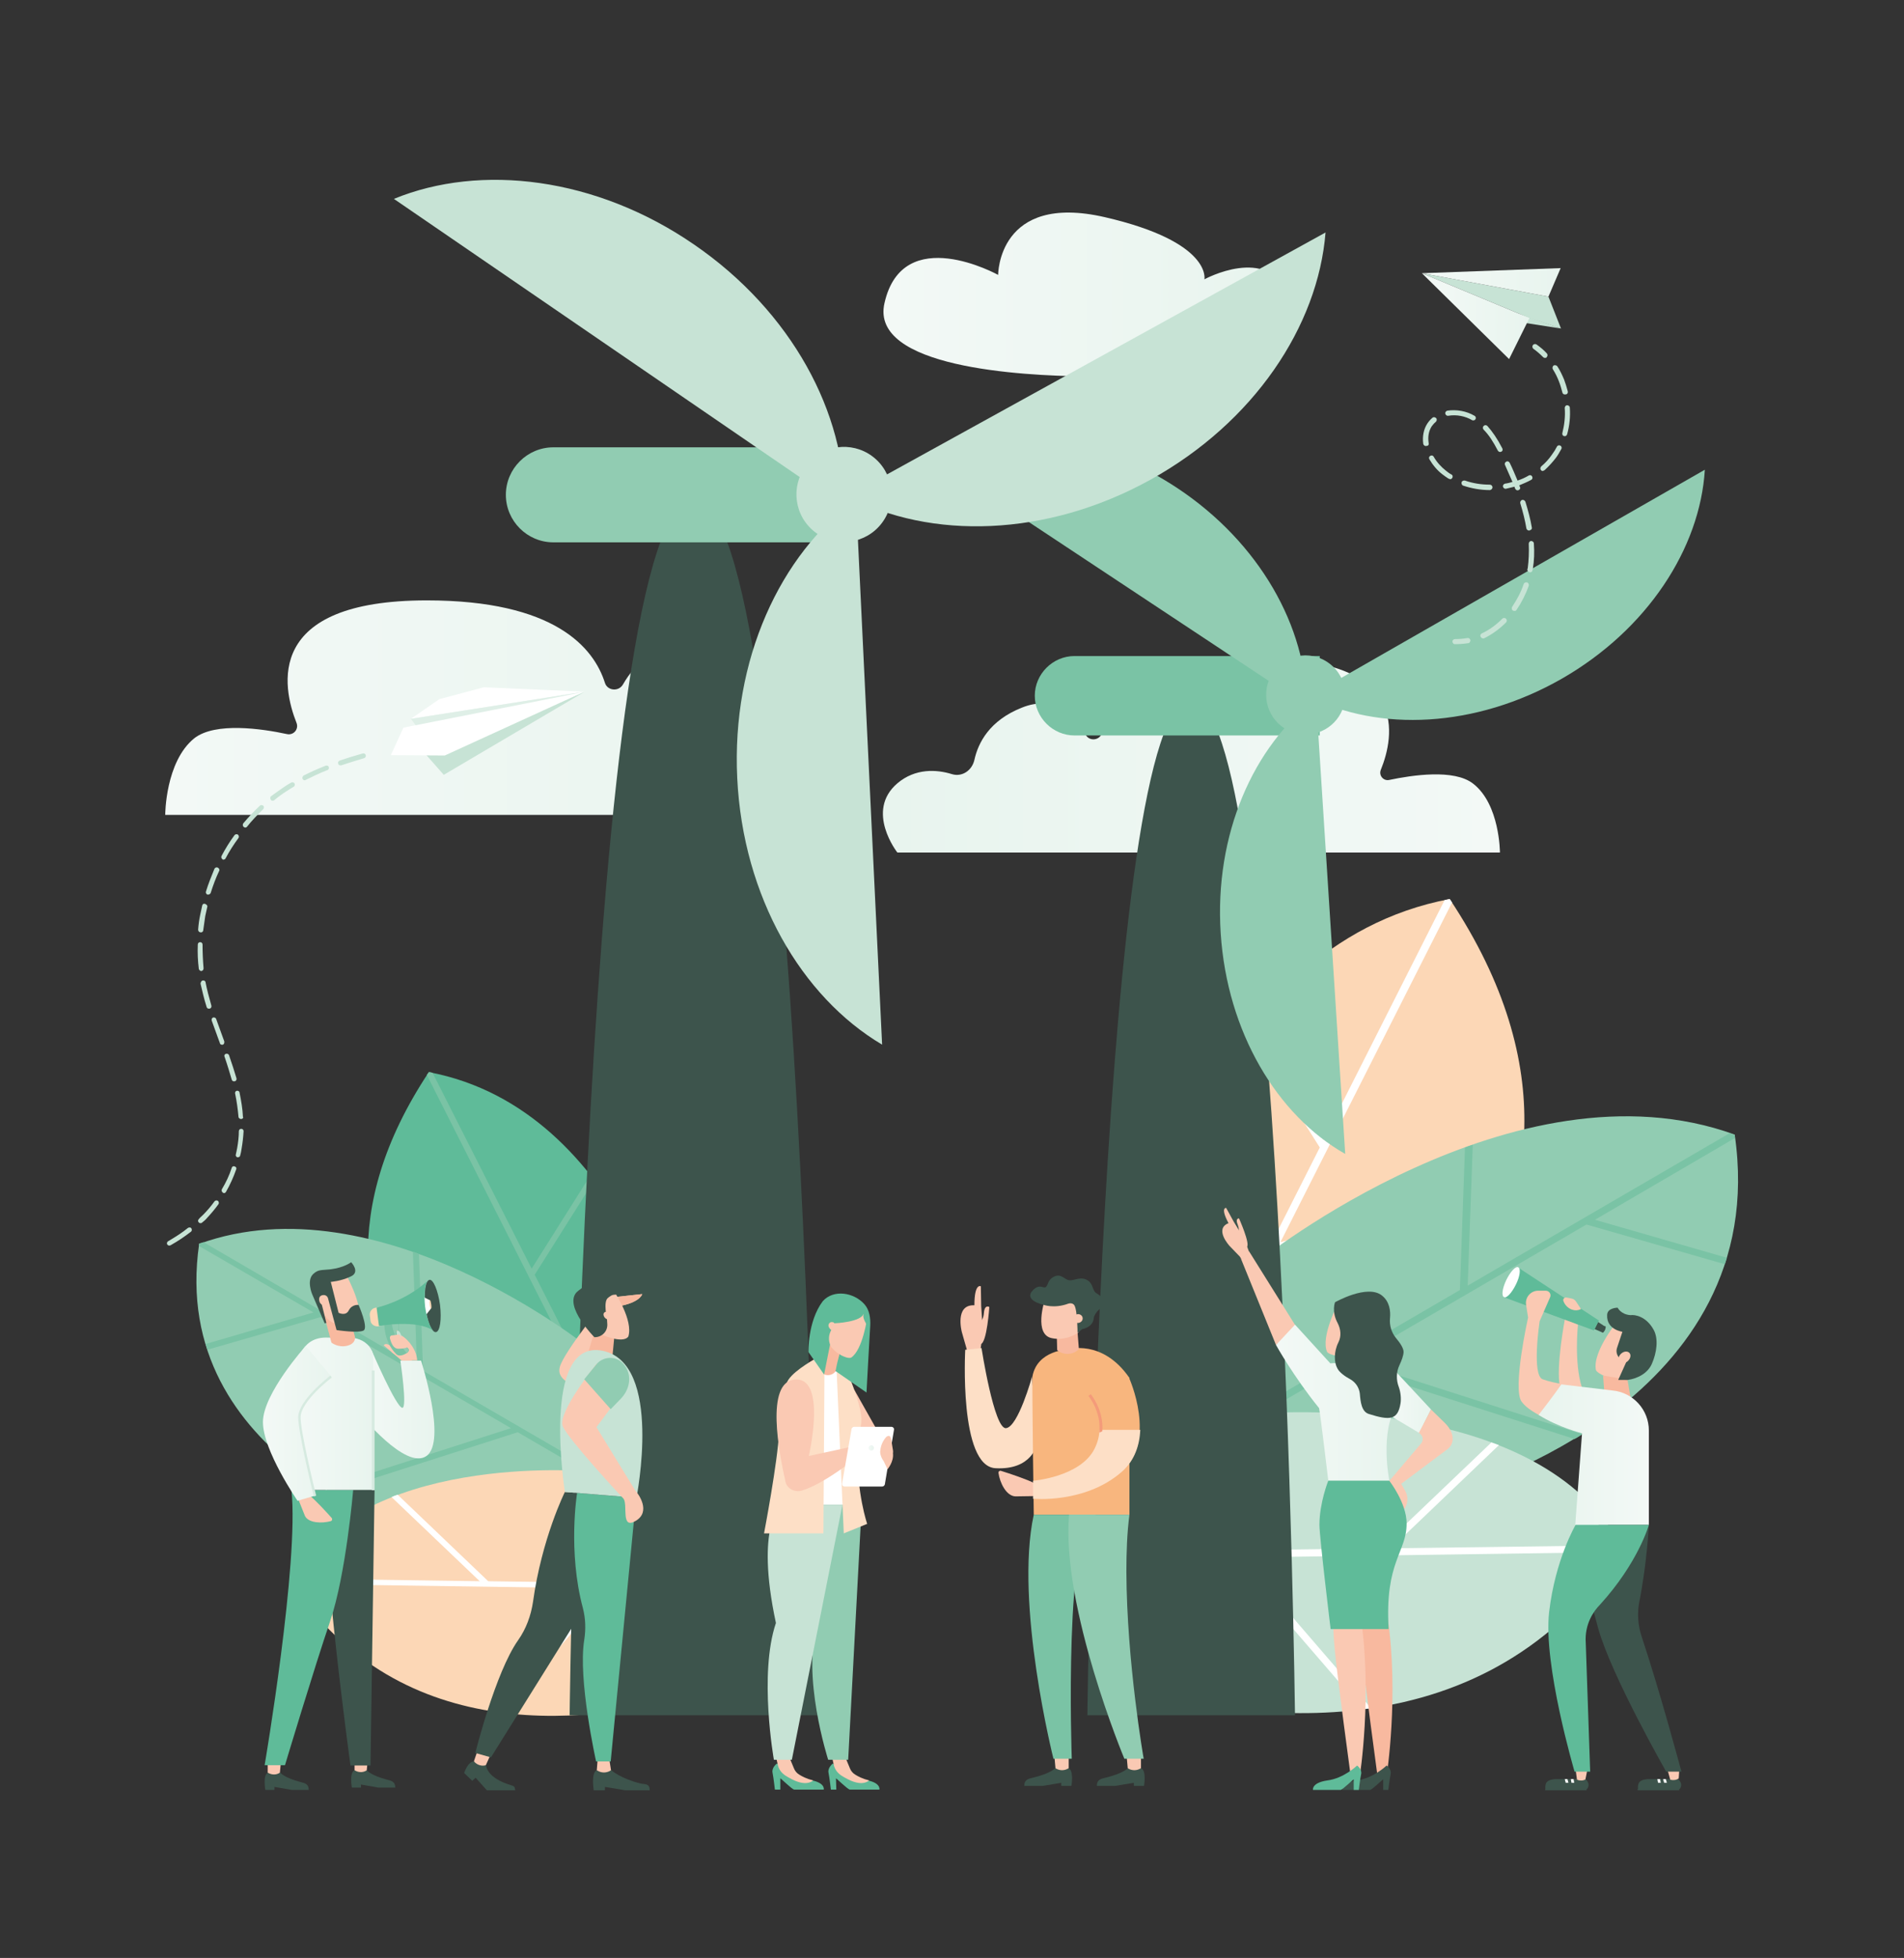 <?xml version="1.0" encoding="utf-8"?>
<!-- Generator: Adobe Illustrator 25.4.1, SVG Export Plug-In . SVG Version: 6.00 Build 0)  -->
<svg version="1.1" id="_x2014_ÎÓÈ_x5F_1" xmlns="http://www.w3.org/2000/svg" xmlns:xlink="http://www.w3.org/1999/xlink"
	 x="0px" y="0px" viewBox="0 0 561.2 576.9" style="enable-background:new 0 0 561.2 576.9;" xml:space="preserve">
<rect x="0" y="0" width="561.2" height="576.9" fill="#333333" stroke="none"/>
<style type="text/css">
	.st0{fill:#FCD7B6;}
	.st1{fill:#FFFFFF;}
	.st2{fill:#91CCB2;}
	.st3{fill:#7AC3A5;}
	.st4{fill:#C7E3D5;}
	.st5{fill:#5FBB99;}
	.st6{fill:url(#SVGID_1_);}
	.st7{fill:url(#SVGID_00000095312590345193951780000011311052788758242201_);}
	.st8{fill:#3D544C;}
	.st9{fill:url(#SVGID_00000092436233708358525070000016106692099454671015_);}
	.st10{fill:#DFEFE7;}
	.st11{fill:url(#SVGID_00000054974704196808871950000008866279548176103089_);}
	.st12{fill:url(#SVGID_00000098204166259331332520000006611741462157953468_);}
	.st13{fill:#FAC9B3;}
	.st14{fill:#F8B99F;}
	.st15{fill:url(#SVGID_00000126301614474236965880000006546676367543755656_);}
	.st16{fill:#FDDFC6;}
	.st17{fill:url(#SVGID_00000113348548048554866340000016788780693938160814_);}
	.st18{fill:#F8B67E;}
	.st19{fill:#F49B7A;}
	.st20{fill:url(#SVGID_00000096042735623997450630000005995350262337482643_);}
	.st21{fill:url(#SVGID_00000175293560320979911390000009851114196714697117_);}
	.st22{fill:url(#SVGID_00000170254510993416196230000011461968547685056424_);}
	.st23{fill:url(#SVGID_00000056403438936350103850000001338054297421171584_);}
	.st24{fill:#D6EAE0;}
	.st25{fill:url(#SVGID_00000122691769839222233900000001843980097269822623_);}
	.st26{fill:#F6AF91;}
	.st27{fill:#E97231;}
</style>
<g>
	<g>
		<path class="st0" d="M336.6,370.6c0,0,19.2-92.2,90.7-105.7c66.3,99.8-38.3,161.9-38.3,161.9L336.6,370.6z"/>
		<path class="st1" d="M427.3,264.9c0.2,0.3,0.5,0.7,0.7,1L377.4,366l70.3-18.9c-0.1,0.8-0.3,1.5-0.5,2.3l-71.1,19.1l-14.6,28.9
			l-1.6-1.7l29.1-57.6l0,0l-21.6-34.2c0.5-0.6,0.9-1.2,1.4-1.8l21.3,33.8l35.7-70.7C426.4,265.1,426.9,265,427.3,264.9L427.3,264.9z
			"/>
	</g>
	<g>
		<path class="st2" d="M370.8,371.7c0,0,75.7-60.9,140.5-37.4c11.4,78.3-79.3,104.3-79.3,104.3l-86.1-8.1L370.8,371.7z"/>
		<path class="st3" d="M434.1,337.3l-1.5,41.5l77.2-44.9c0.5,0.2,1,0.3,1.5,0.5c0,0.3,0.1,0.6,0.1,0.9l-41.3,24.1l38.9,11.2
			c-0.1,0.4-0.2,0.7-0.3,1l-0.3,0.9l-40.8-11.7l-68.9,40.1l67.7,21.7c-0.8,0.5-1.5,1-2.3,1.4l-67.8-21.7l-48.9,28.5l-1.5-0.1
			l0.8-1.9l83.6-48.7l1.5-42C432.6,337.8,433.4,337.5,434.1,337.3z"/>
	</g>
	<g>
		<path class="st4" d="M327.4,452.8l44.2-36.3c0,0,82.4-7.2,106.7,39.8c-40,60.3-109,52.1-150.9,39.6V452.8z"/>
		<g>
			<path class="st1" d="M327.4,457.3l79.5-1.1l32.7-31.2c0.7,0.3,1.5,0.5,2.2,0.8L410,456.2l67.8-0.9c0.2,0.3,0.4,0.7,0.6,1l0,0
				c-0.2,0.4-0.5,0.7-0.7,1l-111.9,1.6l38.3,44.4c-0.8,0.1-1.7,0.2-2.5,0.3l-38.6-44.7l-35.5,0.5V457.3z"/>
		</g>
	</g>
</g>
<g>
	<g>
		<path class="st5" d="M200.4,402.2c0,0-15.7-75.3-74-86.3c-54.1,81.5,31.3,132.2,31.3,132.2L200.4,402.2z"/>
		<path class="st3" d="M126.4,315.9c-0.2,0.3-0.4,0.6-0.6,0.8l41.3,81.7l-57.4-15.4c0.1,0.6,0.2,1.2,0.4,1.8l58.1,15.6l11.9,23.6
			l1.3-1.4l-23.8-47l0,0l17.6-27.9c-0.4-0.5-0.8-1-1.1-1.5l-17.4,27.6l-29.2-57.7C127.2,316,126.8,315.9,126.4,315.9L126.4,315.9z"
			/>
	</g>
	<g>
		<path class="st2" d="M173.4,397c0,0-61.8-49.7-114.7-30.5c-9.3,64,64.7,85.2,64.7,85.2l70.3-6.6L173.4,397z"/>
		<path class="st3" d="M121.7,368.8l1.2,33.9L60,366c-0.4,0.1-0.8,0.3-1.3,0.4c0,0.3-0.1,0.5-0.1,0.7l33.8,19.6L60.6,396
			c0.1,0.3,0.2,0.6,0.3,0.9l0.2,0.8l33.3-9.6l56.2,32.7l-55.2,17.7c0.6,0.4,1.3,0.8,1.9,1.2l55.3-17.7l39.9,23.2l1.2-0.1l-0.7-1.5
			l-68.3-39.7l-1.2-34.3C123,369.2,122.4,369,121.7,368.8z"/>
	</g>
	<g>
		<path class="st0" d="M208.8,463.1l-36.1-29.6c0,0-67.2-5.8-87.1,32.5c32.7,49.3,89,42.5,123.2,32.3V463.1z"/>
		<g>
			<path class="st1" d="M208.8,466.8l-64.9-0.9l-26.7-25.5c-0.6,0.2-1.2,0.4-1.8,0.7l26,24.8l-55.4-0.8c-0.2,0.3-0.3,0.6-0.5,0.8
				l0,0c0.2,0.3,0.4,0.6,0.6,0.8l91.4,1.3l-31.3,36.3c0.7,0.1,1.4,0.2,2.1,0.3l31.5-36.5l29,0.4V466.8z"/>
		</g>
	</g>
</g>
<linearGradient id="SVGID_1_" gradientUnits="userSpaceOnUse" x1="132.884" y1="208.554" x2="333.842" y2="208.554" gradientTransform="matrix(1 0 0 1 -84.175 0)">
	<stop  offset="0" style="stop-color:#F3F9F6"/>
	<stop  offset="1" style="stop-color:#E8F4EE"/>
</linearGradient>
<path class="st6" d="M48.7,240.1h196.2c0,0,10.6-13.5,0-22.5c-5.9-5-12.8-4.5-17.8-3c-3.3,1-6.6-1.3-7.3-4.6
	c-1.2-5.5-4.9-12.8-15.4-17.1c-10.4-4.2-17,2.2-20.8,8.8c-1.3,2.2-4.6,1.8-5.3-0.5c-3.3-10.4-14.8-24.3-52.5-24.3
	c-48,0-42.6,25.5-38.4,36.1c0.7,1.8-0.8,3.7-2.8,3.3c-7.4-1.6-21.1-3.6-27.3,1.2C48.7,224.4,48.7,240.1,48.7,240.1z"/>
<linearGradient id="SVGID_00000113353257363161396160000010905197717588294827_" gradientUnits="userSpaceOnUse" x1="494.588" y1="222.647" x2="676.418" y2="222.647" gradientTransform="matrix(-1 0 0 1 936.647 0)">
	<stop  offset="0" style="stop-color:#F3F9F6"/>
	<stop  offset="1" style="stop-color:#E8F4EE"/>
</linearGradient>
<path style="fill:url(#SVGID_00000113353257363161396160000010905197717588294827_);" d="M442.1,251.2H264.5c0,0-9.6-12.2,0-20.4
	c5.3-4.5,11.6-4.1,16.1-2.7c3,0.9,5.9-1.1,6.6-4.2c1.1-5,4.4-11.6,14-15.4c9.4-3.8,15.4,2,18.8,8c1.1,2,4.1,1.7,4.8-0.5
	c3-9.4,13.4-21.9,47.5-21.9c43.4,0,38.6,23.1,34.7,32.7c-0.7,1.7,0.8,3.4,2.5,3c6.7-1.4,19.1-3.3,24.7,1.1
	C442.1,237,442.1,251.2,442.1,251.2z"/>
<path class="st8" d="M320.5,505.4h61.2c0,0-3.6-299.2-30.6-299.2C324.1,206.1,320.5,505.4,320.5,505.4z"/>
<path class="st3" d="M389,193.3h-72.3c-6.4,0-11.7,5.3-11.7,11.7c0,6.4,5.3,11.7,11.7,11.7H389V193.3z"/>
<g>
	<path class="st2" d="M396.5,204.6c0.1,6.4-5,11.7-11.5,11.8c-6.4,0.1-11.7-5-11.8-11.5c-0.1-6.4,5-11.7,11.5-11.8
		C391.1,193.1,396.4,198.2,396.5,204.6z"/>
	<path class="st2" d="M385.1,208c0.1-23.1-13.8-48.1-38.1-64.2c-24.3-16.1-52.7-19.1-74-10L385.1,208z"/>
	<path class="st2" d="M387.9,205.9c-18.5,13.9-30,40-28.1,69.1c1.9,29.1,16.6,53.6,36.7,65L387.9,205.9z"/>
	<path class="st2" d="M385.8,205.2c20.6,10.5,49.1,9.3,74.5-5.2c25.3-14.5,40.8-38.5,42.2-61.6L385.8,205.2z"/>
</g>
<linearGradient id="SVGID_00000008110006339357385070000007632684684201830800_" gradientUnits="userSpaceOnUse" x1="47.459" y1="86.79" x2="167.293" y2="86.79" gradientTransform="matrix(1 0 0 1 212.894 0)">
	<stop  offset="0" style="stop-color:#F3F9F6"/>
	<stop  offset="1" style="stop-color:#E8F4EE"/>
</linearGradient>
<path style="fill:url(#SVGID_00000008110006339357385070000007632684684201830800_);" d="M260.7,89.3c-4.4,19,40.4,21.4,58.9,21.6
	c5.1,0.1,10.2-0.4,15.2-1.4c15.6-3.2,49.8-11.5,45-22.8c-6.2-14.6-24.8-4.4-24.8-4.4s2.3-11-29.3-18.3c-31.6-7.3-31.5,17-31.5,17
	S266.1,65.4,260.7,89.3z"/>
<g>
	<g>
		<polygon class="st1" points="172.3,203.8 142.6,202.5 129.5,206 121.1,211.8 		"/>
		<polyline class="st10" points="172.3,203.8 123,214.3 121.1,211.8 		"/>
		<polygon class="st4" points="125.5,222.4 125.6,222.4 130.8,228.3 172.2,203.9 		"/>
		<polygon class="st1" points="115.2,222.5 118.9,214.4 172,203.9 131.1,222.6 		"/>
	</g>
	<g>
		<path class="st4" d="M59.9,357.9c1.2-1.2,2.3-2.5,3.3-3.9c0.2-0.3,0.7-0.4,1-0.2c0.3,0.2,0.4,0.7,0.2,1c-1,1.4-2.2,2.8-3.4,4.1
			c-0.4,0.5-0.9,0.9-1.4,1.3c-0.2,0.2-0.4,0.2-0.6,0.2c-0.1,0-0.3-0.1-0.4-0.2c-0.3-0.3-0.3-0.7,0-1C59,358.7,59.5,358.3,59.9,357.9
			z"/>
		<path class="st4" d="M100.1,224.1c2.1-0.7,4.3-1.4,6.8-2.1c0.4-0.1,0.8,0.1,0.9,0.5c0.1,0.4-0.1,0.8-0.5,0.9
			c-2.4,0.7-4.6,1.4-6.7,2.1c-0.1,0-0.2,0-0.4,0c-0.2,0-0.5-0.2-0.5-0.5C99.5,224.7,99.7,224.3,100.1,224.1z"/>
		<path class="st4" d="M89.7,229.9c-0.2,0-0.4-0.2-0.5-0.4c-0.2-0.3,0-0.8,0.3-1c2-1,4.2-2,6.5-2.9c0.4-0.1,0.8,0,0.9,0.4
			c0.1,0.4,0,0.8-0.4,0.9c-2.3,0.9-4.4,1.9-6.4,2.9C90,229.9,89.9,229.9,89.7,229.9z"/>
		<path class="st4" d="M68.3,344.1c0.1-0.4,0.5-0.6,0.9-0.4c0.4,0.1,0.6,0.5,0.4,0.9c-0.8,2.3-1.8,4.5-3,6.6
			c-0.2,0.3-0.5,0.4-0.7,0.3c-0.1,0-0.2,0-0.2-0.1c-0.3-0.2-0.5-0.6-0.3-1C66.6,348.4,67.6,346.3,68.3,344.1z"/>
		<path class="st4" d="M70,341c-0.4-0.1-0.6-0.5-0.5-0.8c0.1-0.6,0.3-1.2,0.4-1.9c0.3-1.7,0.5-3.4,0.5-5c0-0.4,0.3-0.7,0.7-0.7
			c0.4,0,0.7,0.3,0.7,0.7c-0.1,1.7-0.3,3.5-0.6,5.2c-0.1,0.6-0.2,1.3-0.4,1.9C70.8,340.8,70.4,341,70,341C70.1,341,70.1,341,70,341z
			"/>
		<path class="st4" d="M71.1,329.7c-0.1,0-0.1,0-0.2,0c-0.3-0.1-0.6-0.3-0.6-0.6c-0.2-2.2-0.5-4.5-1-6.9c-0.1-0.4,0.2-0.8,0.5-0.8
			c0.4-0.1,0.8,0.2,0.8,0.5c0.5,2.5,0.9,4.8,1,7.1C71.8,329.4,71.5,329.7,71.1,329.7z"/>
		<path class="st4" d="M61.1,267.2c-0.2,0.9-0.4,1.8-0.6,2.7c-0.2,1.4-0.4,2.8-0.6,4.2c0,0.4-0.4,0.7-0.8,0.6c0,0,0,0-0.1,0
			c-0.4-0.1-0.6-0.4-0.6-0.8c0.1-1.4,0.3-2.9,0.6-4.3c0.2-0.9,0.4-1.9,0.6-2.8c0.1-0.4,0.4-0.6,0.8-0.5
			C60.9,266.5,61.2,266.8,61.1,267.2z"/>
		<path class="st4" d="M59.7,278.3c0,2.3,0.1,4.7,0.3,7c0,0.4-0.2,0.7-0.6,0.8c-0.1,0-0.1,0-0.2,0c-0.3-0.1-0.5-0.3-0.6-0.6
			c-0.3-2.4-0.4-4.8-0.3-7.2c0-0.4,0.3-0.7,0.7-0.7C59.4,277.6,59.7,277.9,59.7,278.3z"/>
		<path class="st4" d="M64.6,256.6c-1,2.1-1.8,4.3-2.5,6.5c-0.1,0.3-0.5,0.5-0.8,0.5c0,0-0.1,0-0.1,0c-0.4-0.1-0.6-0.5-0.5-0.9
			c0.7-2.3,1.6-4.5,2.5-6.7c0.2-0.4,0.6-0.5,0.9-0.4C64.6,255.8,64.8,256.3,64.6,256.6z"/>
		<path class="st4" d="M72.8,243.6c-0.2,0.2-0.4,0.3-0.7,0.2c-0.1,0-0.2-0.1-0.3-0.2c-0.3-0.2-0.3-0.7-0.1-1
			c1.5-1.8,3.2-3.6,4.9-5.2c0.3-0.3,0.7-0.2,1,0c0.3,0.3,0.2,0.7,0,1C75.9,240.1,74.2,241.8,72.8,243.6z"/>
		<path class="st4" d="M65.7,307.8c-0.1,0-0.2,0.1-0.4,0c-0.2,0-0.5-0.2-0.5-0.5l-0.3-0.8c-0.7-1.9-1.4-3.9-2.1-5.8
			c-0.1-0.4,0.1-0.8,0.4-0.9c0.4-0.1,0.8,0.1,0.9,0.4c0.7,1.9,1.4,3.9,2.1,5.8l0.3,0.8C66.2,307.3,66,307.7,65.7,307.8z"/>
		<path class="st4" d="M66.5,252.9c-0.1,0.3-0.5,0.4-0.7,0.4c-0.1,0-0.1,0-0.2-0.1c-0.3-0.2-0.5-0.6-0.3-1c1.1-2.1,2.4-4.2,3.8-6.1
			c0.2-0.3,0.7-0.4,1-0.2c0.3,0.2,0.4,0.7,0.2,1C68.9,248.8,67.6,250.8,66.5,252.9z"/>
		<path class="st4" d="M66.6,310.5c0.4-0.1,0.8,0.1,0.9,0.4c0.9,2.6,1.6,4.8,2.2,6.8c0.1,0.4-0.1,0.8-0.5,0.9c-0.1,0-0.2,0-0.3,0
			c-0.3,0-0.5-0.2-0.6-0.5c-0.6-2-1.2-4.1-2.1-6.7C66,311,66.2,310.6,66.6,310.5z"/>
		<path class="st4" d="M55.4,361.8c0.3-0.2,0.8-0.2,1,0.1c0.2,0.3,0.2,0.8-0.1,1c-1.8,1.4-3.7,2.7-6,4c-0.2,0.1-0.3,0.1-0.5,0.1
			c-0.2,0-0.4-0.2-0.5-0.3c-0.2-0.3-0.1-0.8,0.3-1C51.8,364.4,53.7,363.2,55.4,361.8z"/>
		<path class="st4" d="M59.8,288.9c0.4-0.1,0.8,0.2,0.8,0.6c0.4,2.1,1,4.3,1.7,6.8c0.1,0.4-0.1,0.8-0.5,0.9c-0.1,0-0.2,0-0.3,0
			c-0.3,0-0.5-0.2-0.6-0.5c-0.8-2.5-1.3-4.8-1.8-6.9C59.2,289.3,59.4,288.9,59.8,288.9z"/>
		<path class="st4" d="M83.7,231.9c0.7-0.5,1.4-0.9,2.1-1.3c0.3-0.2,0.8-0.1,1,0.2c0.2,0.3,0.1,0.8-0.2,1c-0.7,0.4-1.4,0.8-2.1,1.3
			c-1.3,0.8-2.5,1.7-3.7,2.7c-0.2,0.1-0.4,0.2-0.6,0.1c-0.2,0-0.3-0.1-0.4-0.3c-0.2-0.3-0.2-0.8,0.1-1
			C81.1,233.7,82.4,232.8,83.7,231.9z"/>
	</g>
</g>
<g>
	<g>
		<polygon class="st4" points="456.4,87.4 460.1,96.8 450.8,93.7 419.1,80.5 		"/>
		<polygon class="st4" points="460.1,96.8 444,94.3 448.1,92.6 		"/>
		
			<linearGradient id="SVGID_00000036227805282450160560000000135533527770719421_" gradientUnits="userSpaceOnUse" x1="-1026.44" y1="-102.986" x2="-985.541" y2="-102.986" gradientTransform="matrix(1 5.400000e-03 -5.400000e-03 1 1444.93 191.521)">
			<stop  offset="0" style="stop-color:#F3F9F6"/>
			<stop  offset="1" style="stop-color:#E8F4EE"/>
		</linearGradient>
		<polygon style="fill:url(#SVGID_00000036227805282450160560000000135533527770719421_);" points="456.4,87.4 460,79 419.1,80.5 		
			"/>
		
			<linearGradient id="SVGID_00000000914248591351972180000015368357321992321190_" gradientUnits="userSpaceOnUse" x1="-1026.44" y1="-92.856" x2="-994.67" y2="-92.856" gradientTransform="matrix(1 5.400000e-03 -5.400000e-03 1 1444.93 191.521)">
			<stop  offset="0" style="stop-color:#F3F9F6"/>
			<stop  offset="1" style="stop-color:#E8F4EE"/>
		</linearGradient>
		<polygon style="fill:url(#SVGID_00000000914248591351972180000015368357321992321190_);" points="419.1,80.5 450.8,93.7 
			444.8,105.8 		"/>
	</g>
	<g>
		<g>
			<path class="st4" d="M455.7,105.4c0.1,0,0.2-0.1,0.2-0.2c0.3-0.3,0.3-0.8,0-1.1c-0.9-1-1.9-1.8-3-2.6c-0.3-0.2-0.8-0.2-1.1,0.2
				c-0.2,0.3-0.2,0.8,0.2,1.1c1,0.7,1.9,1.5,2.8,2.4C455.1,105.5,455.4,105.5,455.7,105.4z"/>
		</g>
		<g>
			<g>
				<path class="st4" d="M436.4,187.6c-0.2-0.4,0-0.8,0.4-1c2.2-1,4.2-2.5,6-4.3c0.3-0.3,0.8-0.3,1.1,0c0.3,0.3,0.3,0.8,0,1.1
					c-2,2-4.1,3.5-6.5,4.7c0,0,0,0,0,0C437,188.2,436.6,188,436.4,187.6z M445.9,179.9c-0.3-0.2-0.4-0.7-0.2-1.1
					c1.4-2.1,2.6-4.3,3.4-6.7c0.1-0.4,0.6-0.6,1-0.5c0.4,0.1,0.6,0.6,0.5,1c-0.9,2.5-2.1,4.9-3.6,7.1c-0.1,0.1-0.2,0.2-0.3,0.3
					C446.4,180,446.1,180,445.9,179.9z M450.8,168.6c-0.4-0.1-0.7-0.5-0.6-0.9l0.1-0.3c0.3-2.3,0.4-4.7,0.3-7.2
					c0-0.4,0.3-0.8,0.7-0.8c0.4,0,0.8,0.3,0.8,0.7c0.2,2.6,0.1,5.1-0.3,7.5l-0.1,0.4c0,0.3-0.2,0.5-0.5,0.6
					C451.1,168.6,450.9,168.7,450.8,168.6z M450.8,156.3c-0.4,0.1-0.8-0.2-0.9-0.6c-0.4-2.4-1-4.8-1.8-7.4c-0.1-0.4,0.1-0.8,0.5-1
					c0.4-0.1,0.8,0.1,1,0.5c0.8,2.6,1.5,5.2,1.9,7.6c0.1,0.4-0.1,0.7-0.5,0.8C450.9,156.3,450.9,156.3,450.8,156.3z M447.6,144.4
					c-0.4,0.2-0.8,0-1-0.4c-0.1-0.2-0.2-0.4-0.2-0.6c-0.8,0.2-1.7,0.4-2.5,0.6c-0.4,0.1-0.8-0.2-0.9-0.6c-0.1-0.4,0.2-0.8,0.6-0.9
					c0.8-0.1,1.5-0.3,2.2-0.5c-0.7-1.6-1.4-3.2-2.2-5c-0.2-0.4,0-0.8,0.4-1c0.4-0.2,0.8,0,1,0.4c0.9,1.8,1.6,3.6,2.3,5.2
					c1.2-0.4,2.3-0.9,3.3-1.5c0.4-0.2,0.8-0.1,1,0.3c0.2,0.4,0.1,0.8-0.3,1c-1.1,0.6-2.3,1.1-3.5,1.6c0.1,0.2,0.1,0.3,0.2,0.5
					C448.2,143.8,448,144.3,447.6,144.4C447.6,144.4,447.6,144.4,447.6,144.4z M454.2,138.5c-0.3-0.3-0.2-0.8,0.1-1.1
					c1.2-1,2.2-2.1,3.1-3.4c0.6-0.8,1.1-1.6,1.5-2.4c0.2-0.4,0.7-0.5,1-0.3c0.4,0.2,0.5,0.7,0.3,1c-0.5,0.9-1,1.8-1.6,2.6
					c-1,1.3-2.1,2.5-3.3,3.6c-0.1,0.1-0.1,0.1-0.2,0.1C454.7,138.9,454.4,138.8,454.2,138.5z M439.1,144.4c-2.7,0-5.4-0.5-7.8-1.3
					c-0.4-0.1-0.6-0.6-0.5-1c0.1-0.4,0.6-0.6,1-0.5c2.3,0.8,4.8,1.2,7.3,1.2c0.4,0,0.8,0.3,0.8,0.8c0,0.3-0.2,0.6-0.5,0.7
					C439.3,144.4,439.2,144.4,439.1,144.4z M461,128.5c-0.4-0.1-0.6-0.5-0.5-0.9c0.6-2.4,0.9-4.9,0.7-7.4c0-0.4,0.3-0.8,0.7-0.8
					c0.4,0,0.8,0.3,0.8,0.7c0.2,2.7-0.1,5.4-0.8,7.9c-0.1,0.2-0.2,0.4-0.5,0.5C461.3,128.5,461.2,128.5,461,128.5z M426.9,141
					c-0.6-0.4-1.2-0.8-1.7-1.2c-1.6-1.2-2.9-2.8-3.9-4.5c-0.2-0.4-0.1-0.8,0.3-1c0.4-0.2,0.8-0.1,1,0.3c0.9,1.6,2.2,3,3.6,4.1
					c0.5,0.4,1,0.8,1.6,1.1c0.4,0.2,0.5,0.7,0.2,1.1c-0.1,0.1-0.2,0.2-0.4,0.3C427.4,141.2,427.1,141.1,426.9,141z M441.5,132.8
					c-1.4-2.7-2.7-4.7-4.2-6.2c-0.3-0.3-0.3-0.8,0-1.1c0.3-0.3,0.8-0.3,1.1,0c1.5,1.7,2.9,3.7,4.4,6.6c0.2,0.4,0.1,0.8-0.3,1
					c0,0,0,0-0.1,0C442.1,133.3,441.7,133.1,441.5,132.8z M461.4,116.2c-0.4,0.1-0.8-0.1-0.9-0.6c-0.3-1.1-0.6-2.2-1-3.2
					c-0.5-1.3-1.1-2.5-1.8-3.6c-0.2-0.4-0.1-0.8,0.2-1.1c0.4-0.2,0.8-0.1,1.1,0.2c0.8,1.2,1.4,2.5,2,3.9c0.4,1.1,0.8,2.3,1.1,3.5
					c0.1,0.4-0.1,0.8-0.5,0.9C461.5,116.2,461.5,116.2,461.4,116.2z M420.4,131.4c-0.4,0.1-0.8-0.2-0.9-0.6c-0.3-2.2,0.1-4.3,1.2-6
					c0.4-0.6,0.9-1.2,1.5-1.7c0.3-0.3,0.8-0.2,1.1,0.1c0.3,0.3,0.2,0.8-0.1,1.1c-0.5,0.4-0.8,0.8-1.2,1.3c-0.9,1.4-1.2,3.1-0.9,5
					c0.1,0.4-0.1,0.7-0.5,0.8C420.5,131.3,420.5,131.3,420.4,131.4z M433.9,123.8c-2-1.2-4.6-1.7-7-1.3c-0.4,0.1-0.8-0.2-0.9-0.6
					c-0.1-0.4,0.2-0.8,0.6-0.9c2.7-0.4,5.6,0.1,8,1.5c0.4,0.2,0.5,0.7,0.3,1c-0.1,0.2-0.2,0.3-0.4,0.3
					C434.4,123.9,434.1,123.9,433.9,123.8z"/>
			</g>
		</g>
		<g>
			<path class="st4" d="M432.9,189.5c0.3-0.1,0.5-0.5,0.5-0.9c-0.1-0.4-0.5-0.7-0.9-0.6c-1.2,0.2-2.4,0.3-3.6,0.3
				c-0.4,0-0.8,0.3-0.8,0.7c0,0.4,0.3,0.8,0.7,0.8c1.3,0,2.7-0.1,4-0.3C432.8,189.5,432.9,189.5,432.9,189.5z"/>
		</g>
	</g>
</g>
<g>
	<g>
		<path class="st8" d="M467.3,524.2l-9,0c-1.2,0.1-2.5,0.5-2.7,1.5c0,0-0.2,0.7-0.1,1.4c0.3,0.4,12.2,0,12.2,0l0.1,0
			C469,525.5,467.3,524.2,467.3,524.2z"/>
		<polygon class="st8" points="455.5,527.1 467.7,527.1 467.6,527.5 455.4,527.5 		"/>
		<g>
			<polygon class="st1" points="463.8,524.2 463,524.2 463.2,525.3 464,525.3 			"/>
		</g>
		<g>
			<polygon class="st1" points="462,524.2 461.2,524.2 461.5,525.3 462.3,525.3 			"/>
		</g>
		<path class="st13" d="M467.9,521.3l-0.6,3l0,0c-0.7,0.4-1.7,0.4-2.4,0.1l-0.1-0.1l-0.4-3H467.9z"/>
	</g>
	<g>
		<path class="st8" d="M494.6,524.2l-9,0c-1.2,0.1-2.5,0.5-2.7,1.5c0,0-0.2,0.7-0.1,1.4c0.3,0.4,12.2,0,12.2,0l0.1,0
			C496.3,525.5,494.6,524.2,494.6,524.2z"/>
		<polygon class="st8" points="482.7,527.1 495,527.1 494.9,527.5 482.7,527.5 		"/>
		<g>
			<polygon class="st1" points="491,524.2 490.2,524.2 490.5,525.3 491.3,525.3 			"/>
		</g>
		<g>
			<polygon class="st1" points="489.3,524.2 488.5,524.2 488.7,525.3 489.5,525.3 			"/>
		</g>
		<path class="st13" d="M495,521l-0.2,3l0,0c-0.7,0.5-1.6,0.6-2.4,0.4l-0.1,0l-0.8-2.9L495,521z"/>
	</g>
	<g>
		<path class="st13" d="M477.5,388.3l9.8,6.4l-3,7.7c0,0.1-0.1,0.2-0.1,0.3c-0.2,0-0.4,0-0.6,0c0,0-0.1,0-0.1,0c0,0-0.1,0-0.1,0
			c-2.6,0-4.9,1.6-6.2,3.8c-1.6-0.1-3.2-0.5-4.6-1.2c-1-0.5-1.9-1-2.2-1.6C469.2,398.1,477.5,388.3,477.5,388.3z"/>
	</g>
	<path class="st13" d="M465.1,390.3c0,0-1.2,11.4,1.2,18.6c-1.1,1-5.2,5.4-6.5-0.3c-1.3-5.7,1.5-20.2,1.5-20.2L465.1,390.3z"/>
	<g>
		<g>
			<polygon class="st8" points="471,389.5 473.3,391 472.5,392.7 470,391.6 			"/>
			<path class="st8" d="M472.3,391.5c-0.2,0.5-0.2,1,0,1.1c0.2,0.1,0.6-0.3,0.8-0.8c0.2-0.5,0.2-1,0-1.1
				C472.9,390.7,472.6,391,472.3,391.5z"/>
		</g>
		<path class="st5" d="M443.2,381.1C443.2,381.1,443.2,381.1,443.2,381.1c0.4-1.1,1.2-2.6,2.2-4.1c1.7-2.3,2.1-3.5,2.1-3.5
			l23.8,15.6l-1.5,2.9l-26.6-9.8C443.2,381.8,443.2,381.5,443.2,381.1z"/>
	</g>
	<polygon class="st14" points="479.7,406.5 480.6,411.8 473,411.8 472.5,405.3 	"/>
	<path class="st13" d="M460.2,419.7c0,0-8.9-2.8-11.7-6.7c-2.8-3.8,1.9-24.8,1.9-24.8l-0.6-3.8c-0.3-2.1,1.3-4,3.4-4.1l2.4,0
		c1,0,1.7,1,1.3,1.9l-3.1,7.1c0,0-2.4,15.9,0.9,17.1c3.9,1.4,8.4,1.7,8.4,1.7L460.2,419.7z"/>
	<path class="st8" d="M477,406.5l2.3-5.1l-1.5-0.9c-1.1-0.7-1.6-2.1-1.2-3.3l1.6-4.8c0,0-4.7-0.6-4.5-4.9c0-2.2,3.1-2.2,3.1-2.2
		s0.9,2,3.8,2.2c1.2-0.2,4.6,0.3,6.8,4.3c1.5,2.7,0.9,6.8-0.5,10c-1.2,2.8-4.2,4.4-7.2,4.8H477z"/>
	<path class="st8" d="M486,449.3c0,0-0.5,10.9-2.8,22.6c-0.7,3.5-0.4,7.1,0.7,10.4c5.3,15.8,11.7,39.7,11.7,39.7h-4.5
		c0,0-16.1-28.2-20-42.1c-3.9-14-4.5-18.4-4.5-18.4l4.6-12.2H486z"/>
	<path class="st13" d="M480.5,399c0.3,0.8-0.3,1.9-1.2,2.4c-1,0.5-2,0.3-2.2-0.5c-0.3-0.8,0.3-1.9,1.2-2.4
		C479.2,398,480.2,398.2,480.5,399z"/>
	
		<linearGradient id="SVGID_00000158002840356024489020000017451196140078751664_" gradientUnits="userSpaceOnUse" x1="453.535" y1="428.562" x2="486.034" y2="428.562">
		<stop  offset="0" style="stop-color:#E8F4EE"/>
		<stop  offset="1" style="stop-color:#F3F9F6"/>
	</linearGradient>
	<path style="fill:url(#SVGID_00000158002840356024489020000017451196140078751664_);" d="M464.3,449.3H486v-27.8
		c0-6.1-4.6-11.2-10.7-11.8l-15.1-1.8c0,0-1.8,2.7-6.7,9c5.9,3.7,12.8,5.4,12.8,5.4L464.3,449.3z"/>
	<path class="st5" d="M486,449.3c0,0-3.1,11.1-14.4,23.5c-1.9,1.9-4.6,5.8-4.2,11.3l1.3,37.9h-4.6c0,0-9.3-31.5-7.5-47
		c1.8-15.5,7.8-25.7,7.8-25.7H486z"/>
	<path class="st1" d="M446.8,378.5c-1.2,2.4-2.7,4.1-3.5,3.7c-0.8-0.4-0.5-2.6,0.7-5.1c1.2-2.4,2.7-4.1,3.5-3.7
		C448.3,373.8,448,376.1,446.8,378.5z"/>
	<path class="st13" d="M466,385.7l-0.2,0.1c-0.7,0.3-1.5,0.4-2.3,0.1l-0.1,0c-1.2-0.4-2.2-1.4-2.6-2.6l0,0c-0.2-0.5,0.3-1.1,0.9-1
		l1.5,0.3c0.6,0.1,1.1,0.5,1.4,1L466,385.7z"/>
</g>
<path class="st8" d="M167.9,505.4h73.2c0,0-4.3-358.2-36.6-358.2S167.9,505.4,167.9,505.4z"/>
<path class="st2" d="M249.7,131.8h-86.6c-7.7,0-14,6.3-14,14c0,7.7,6.3,14,14,14h86.6V131.8z"/>
<g>
	<ellipse transform="matrix(0.673 -0.74 0.74 0.673 -26.518 231.59)" class="st4" cx="248.7" cy="145.8" rx="14" ry="14"/>
	<path class="st4" d="M248.9,149.6c0.5-27.7-15.5-57.8-44.4-77.6c-28.8-19.8-62.8-23.9-88.4-13.4L248.9,149.6z"/>
	<path class="st4" d="M252.3,147.1c-22.4,16.3-36.7,47.3-35,82.2s18.9,64.4,42.7,78.5L252.3,147.1z"/>
	<path class="st4" d="M249.8,146.2c24.5,12.9,58.6,12.1,89.2-4.8c30.6-16.9,49.5-45.3,51.7-72.9L249.8,146.2z"/>
</g>
<g>
	<polygon class="st13" points="251.8,409.5 258.8,421.9 251.1,421.6 250.6,409.1 	"/>
	<polygon class="st1" points="240.9,404 247.3,404 250,443.4 238.4,443.4 	"/>
	<g>
		<path class="st5" d="M229,519.6c0,0-1.6,1.2-1.3,2.7c0.3,1.5,0.7,5,0.7,5h1.6L230,524c0-0.2,3.5,3.3,4.1,3.3h8.7
			c0,0,0.6-2.2-4.5-2.9C233.2,523.6,229,519.6,229,519.6z"/>
		<g>
			<path class="st13" d="M232.8,518.1l1.2,2.9c0.3,0.8,0.9,1.5,1.6,1.9c0.8,0.5,2.1,1.2,4.1,1.7c-2.4,1.9-6.1-0.1-8.3-1.5
				c-1-0.7-1.8-1.7-2.1-2.9l-0.5-2.2H232.8z"/>
		</g>
	</g>
	<g>
		<path class="st5" d="M245.5,519.6c0,0-1.6,1.2-1.3,2.7c0.3,1.5,0.7,5,0.7,5h1.6l-0.1-3.3c0-0.2,3.5,3.3,4.1,3.3h8.7
			c0,0,0.6-2.2-4.5-2.9C249.7,523.6,245.5,519.6,245.5,519.6z"/>
		<g>
			<path class="st13" d="M249.3,518.1l1.2,2.9c0.3,0.8,0.9,1.5,1.6,1.9c0.8,0.5,2.1,1.2,4.1,1.7c-2.4,1.9-6.1-0.1-8.3-1.5
				c-1-0.7-1.8-1.7-2.1-2.9l-0.5-2.2H249.3z"/>
		</g>
	</g>
	<path class="st2" d="M235.9,443.4c0,0-1.1,5.9,5.2,34.8c-5.1,15.1,3,40.3,3,40.3h5.9l4-75.1H235.9z"/>
	<path class="st16" d="M246.6,404l2.1,47.8l6.9-2.8c0,0-3.1-9-2.8-21.4c-1.1-9,4.4-4.3-2.3-21.6C248.1,404,246.6,404,246.6,404z"/>
	<path class="st14" d="M247.5,399.1l-0.8,4c-0.4,1.8-2.5,2.6-4.1,1.7l-2.8-1.7l5.1-10.8L247.5,399.1z"/>
	<path class="st4" d="M230.2,443.4c0,0-7.7,5.9-1.5,34.8c-5.1,15.1-0.6,40.3-0.6,40.3h5.3l14.9-75.1H230.2z"/>
	<path class="st16" d="M240.9,400c0,0-6.5,3.5-8.5,6.5c-1.9,2.9-2.6,9.6-2.8,15.6c-0.3,8.2-4.4,29.7-4.4,29.7h17.5L243,405
		L240.9,400z"/>
	<path class="st5" d="M253.7,387c-4-0.9-7.8,2.9-7.8,2.9l-3,15.1l-4.6-6.6c0,0-0.3-9,4.2-15c3.2-3.6,9.2-2.6,12.3,0.9
		c1.5,1.7,1.8,4.1,1.7,6.3c-0.2,2.9-1.1,19.7-1.1,19.7l-9.1-6.3c0,0,0.2-1.7,1.1-4.8C249,393.7,256.4,387.6,253.7,387z"/>
	<path class="st13" d="M244.8,389.6c0.6-0.2,1.3,0.1,1.7,0.8c0.3,0.7,0.2,1.4-0.4,1.6c-0.6,0.2-1.3-0.1-1.7-0.8
		C244,390.6,244.2,389.9,244.8,389.6z"/>
	<g>
		<path class="st13" d="M249,399.8c0.7,0.3,1.5,0.4,1.9,0.2c3.4-2.3,4.7-11.7,4.7-11.7l-2.7-2.7l-5.4,1.1l-2.7,5.6
			c-0.7,1.5-0.6,3.2,0.2,4.6l0,0C246.1,398.2,247.4,399.2,249,399.8z"/>
	</g>
	<path class="st5" d="M254.6,386.8c-0.3,2.8-8.7,3.1-8.7,3.1l-0.4-3.8l4.9-2.5l3.9,2.2C254.3,385.7,254.7,386.3,254.6,386.8z"/>
	<path class="st5" d="M254.5,387.3c-0.3,1.1,0.9,2.9,0.9,2.9l0.7-1.1l0-1l-0.7-0.8C255.3,387.4,254.7,386.3,254.5,387.3z"/>
	<path class="st13" d="M234.1,406.5c-8.5,0.9-4.5,21.5-2.6,30c0.4,2.1,2.7,3.3,4.8,2.7c7.4-2.2,18.1-11.3,18.1-11.3l-1.7-2
		l-14.3,3.1C238.4,429,243.9,405.4,234.1,406.5z"/>
	<path class="st1" d="M251,421l-2.8,16.1c-0.1,0.5,0.3,0.9,0.8,0.9H260c0.4,0,0.7-0.3,0.8-0.6l2.7-16.1c0.1-0.5-0.3-0.9-0.8-0.9
		h-10.9C251.4,420.4,251.1,420.7,251,421z"/>
	<g>
		<path class="st13" d="M263.2,428.2c0.1-0.6,0-0.9-0.2-2.1c-0.3-1.5-0.2-3.9-1.8-2.7c-1.6,1.8-1.7,3.8-1.7,3.8
			c-0.3,1.1,0.4,2.6,1,3.4l1.1,2.3C261.6,432.9,263.5,430.7,263.2,428.2z"/>
	</g>
	
		<linearGradient id="SVGID_00000160870341943472348950000011585168583839323293_" gradientUnits="userSpaceOnUse" x1="255.999" y1="426.642" x2="257.668" y2="426.642">
		<stop  offset="0" style="stop-color:#F3F9F6"/>
		<stop  offset="1" style="stop-color:#E8F4EE"/>
	</linearGradient>
	<path style="fill:url(#SVGID_00000160870341943472348950000011585168583839323293_);" d="M256,426.6c0,0.4,0.4,0.8,0.8,0.8
		c0.5,0,0.8-0.4,0.8-0.8c0-0.4-0.4-0.8-0.8-0.8C256.4,425.9,256,426.2,256,426.6z"/>
</g>
<g>
	<path class="st13" d="M289.5,389.3c0.5,1.1,0.6,2.4,0.2,3.6l-0.7,4.7l-0.9,0.5l-3.2,1.2c0.3-0.9,0-1.9,0-1.9l-1.4-4.9
		c0,0-2.2-8.2,3.7-7.9c0-6.7,1.9-5.6,1.9-5.6l0.1,5.8L289.5,389.3z"/>
	<path class="st16" d="M304.2,405.6c0,0-4.1,14.9-7.7,15.2c-3.5,0.3-7.2-23.6-7.2-23.6l-4.8,0.5c0,0-1.9,34.3,8.9,34.9
		c10.8,0.6,12.2-7,12.2-7L304.2,405.6z"/>
	<path class="st18" d="M304.7,446.3h28.2c0,0,0-19.4,0-40.3c-8-11.6-18.1-8.4-18.1-8.4s-9.1,0.2-10.5,8
		C304.2,411.3,304.7,446.3,304.7,446.3z"/>
	<g>
		<path class="st14" d="M317.6,392.5l0.4,5l-0.2,0.2c-1.7,1.6-4.5,1.6-6.2,0.1l0,0l-0.1-3.8L317.6,392.5z"/>
	</g>
	<g>
		<path class="st13" d="M319.6,382.1l-0.4,8.3c-0.9,0-1.4,0.8-1.2,1.6c-0.1,0.2-0.1,0.4-0.1,0.6c-1.5,1-4.3,2.4-7.8,1.7
			c-5.5-1-2.2-11.1-2.2-11.1L319.6,382.1z"/>
		<path class="st8" d="M322.4,388.3c0-0.6,0.9-1.9,1.4-2.3c3.1-2.6,0.3-4.4-0.7-5c-1.1-0.7-0.9-2.6-2.3-3.6
			c-2.2-1.6-4.3,0.1-5.7-0.2c-1.4-0.2-2.3-2-4.3-1.1c-2,0.9-1.8,2.4-2.5,3.1c-0.7,0.6-1.8-1.1-3.8,0.9c-3,3,2.9,4.3,2.9,4.3
			s3.2,1.3,7.5-0.3c0.6-0.2,1.3-0.1,1.7,0.4c1,1.3,1,8.2,1,8.2l1.4-1.1C319.1,391.6,322.2,391.1,322.4,388.3z"/>
		<path class="st13" d="M319,389c-0.3,0.6-1.1,1-1.8,0.7c-0.7-0.3-1-1-0.7-1.7c0.3-0.6,1.1-1,1.8-0.7C319,387.6,319.3,388.3,319,389
			z"/>
	</g>
	<g>
		<path class="st8" d="M332.4,521c0,0-1.2,1.5-6.6,2.8c-1.2,0.3-2.5,0.5-2.5,2.4c2.6,0,5.4,0,5.4,0l5.5-0.9v0.9h3
			c0,0,0.8-4.6-0.9-5.2C334.6,521,332.4,521,332.4,521z"/>
		<path class="st13" d="M332.1,517.7l0.3,3.3l0,0c1.1,0.7,2.5,0.8,3.7,0.1l0.2-0.1v-3.3H332.1z"/>
	</g>
	<g>
		<path class="st8" d="M311,521c0,0-1.2,1.5-6.6,2.8c-1.2,0.3-2.5,0.5-2.5,2.4c2.6,0,5.4,0,5.4,0l5.5-0.9v0.9h3c0,0,0.8-4.6-0.9-5.2
			C313.3,521,311,521,311,521z"/>
		<path class="st13" d="M310.8,517.7l0.3,3.3l0,0c1.1,0.7,2.5,0.8,3.7,0.1l0.2-0.1v-3.3H310.8z"/>
	</g>
	<path class="st18" d="M332.8,406c0,0,8.4,18.4-2.3,27.8c-10.8,9.4-25.4,7.8-25.4,7.8v-5.3c0,0,13.2-1.1,17.5-9.4
		c4.2-8.3-1.7-15.5-1.7-15.5"/>
	<path class="st13" d="M306,440.8l-6.7,0.1c-2.7-0.1-4.6-4-5-6.9c-0.1-0.4,0.4-0.8,0.8-0.6c2.3,0.7,8.2,2.7,9.7,3.6L306,440.8z"/>
	<path class="st3" d="M304.7,446.3c-5.7,26.2,5.8,71.9,5.8,71.9h5.4c0,0-2.5-70.2,7.3-71.9C308.2,446.3,311.1,446.3,304.7,446.3z"/>
	<path class="st16" d="M324.1,421.3c-0.1,1.7-0.5,3.6-1.5,5.6c-4.2,8.3-18.1,9.4-18.1,9.4v5.3c0,0,15.3,1.5,26.1-7.9
		c3.9-3.4,5.3-8,5.5-12.4H324.1z"/>
	<g>
		<path class="st19" d="M324,422.1c0.3-0.1,0.6-0.2,0.9-0.4c0.5-6.2-3.3-10.8-3.4-10.9l-0.7,0.5C320.9,411.4,324.7,416,324,422.1z"
			/>
	</g>
	<path class="st13" d="M288.2,390c0,0,1.6-0.4,1.8-3.1c0.2-2.7,1.6-1.8,1.6-1.8s-0.7,10.5-2.5,10.9C287.3,396.4,288.2,390,288.2,390
		z"/>
	<path class="st2" d="M315.1,446.3c-2.3,27.4,16.3,71.9,16.3,71.9h5.7c0,0-5-28.4-5.1-55.1c0-5.8,0.2-11.5,0.9-16.8
		C326.7,446.3,320.7,446.3,315.1,446.3z"/>
</g>
<g>
	<path class="st14" d="M409,476.6c3.4,23-0.3,46.8-0.3,46.6c0-0.2-2.7,0-2.7,0s-3.8-27.9-4.7-37.3c-0.9-9.3,0-10,0-10
		S405.6,453.6,409,476.6z"/>
	
		<linearGradient id="SVGID_00000006708637596044373290000014014324867366215615_" gradientUnits="userSpaceOnUse" x1="409.928" y1="412.969" x2="421.787" y2="412.969">
		<stop  offset="0" style="stop-color:#F3F9F6"/>
		<stop  offset="1" style="stop-color:#E8F4EE"/>
	</linearGradient>
	<polygon style="fill:url(#SVGID_00000006708637596044373290000014014324867366215615_);" points="409.9,417.2 418.3,422.2 
		421.8,415.3 411,403.7 	"/>
	<g>
		<polygon class="st13" points="365.9,371.2 376.1,396.3 382.6,391.8 368.1,368.6 		"/>
		<g>
			<path class="st13" d="M365.3,362.7c0.8,0.6,1.3,1.5,1.5,2.5l1.3,3.5l-0.4,0.7l-1.8,1.9c-0.1-0.8-0.7-1.3-0.7-1.3l-2.8-2.9
				c0,0-4.6-5-0.3-6.7c-2.5-4.7-0.7-4.5-0.7-4.5l2.2,4L365.3,362.7z"/>
			<path class="st13" d="M364.7,363.6c0,0,0.9-0.8,0.1-2.8c-0.8-1.9,0.4-1.8,0.4-1.8s3.4,7.6,2.3,8.4
				C366.4,368.3,364.7,363.6,364.7,363.6z"/>
		</g>
	</g>
	
		<linearGradient id="SVGID_00000142172258500544721550000016410548724579671957_" gradientUnits="userSpaceOnUse" x1="376.123" y1="413.323" x2="412.442" y2="413.323">
		<stop  offset="0" style="stop-color:#F3F9F6"/>
		<stop  offset="1" style="stop-color:#E8F4EE"/>
	</linearGradient>
	<path style="fill:url(#SVGID_00000142172258500544721550000016410548724579671957_);" d="M395.2,401.5l-3.1,0.2l-10.4-11.4l-5.6,6
		c0,0,5.1,9.2,12.7,18.6c0.4,1.9,2.7,21.3,2.7,21.3h18c0,0-2.9-14.2,2.2-22.2C416.7,406.2,395.2,401.5,395.2,401.5z"/>
	<path class="st13" d="M401.1,476.6c3.4,23-0.3,46.8-0.3,46.6c0-0.2-2.7,0-2.7,0s-3.8-27.9-4.7-37.3c-0.9-9.3,0-10,0-10
		S397.7,453.6,401.1,476.6z"/>
	<g>
		<path class="st13" d="M394.5,383.8l10.4,3.4l-1,7.3c0,0.1,0,0.2-0.1,0.3c-0.2,0-0.4,0.1-0.6,0.1c0,0-0.1,0-0.1,0c0,0-0.1,0-0.1,0
			c-2.4,0.6-4.1,2.4-4.9,4.6c-1.5,0.2-3,0.2-4.5-0.1c-1-0.2-1.9-0.5-2.4-1C389.1,394,394.5,383.8,394.5,383.8z"/>
	</g>
	<path class="st8" d="M394.3,389.9c0.9,1.8,1.1,3.8,0.2,5.6c-1.4,2.8-1.3,6-0.3,7.7c0.6,1.2,2.3,2.4,3.8,3.2
		c1.6,0.9,2.6,2.5,2.8,4.2c0.2,2.4,0.5,5.3,2.6,6c6.3,2,8.6,1.8,9.4-3.1c0.2-1.3,0.1-3.1-0.5-4.8c-0.8-2.1-0.8-4.4,0.2-6.5
		c0.6-1.3,1.2-2.8,1.2-3.9c0-1.1-1.1-2.7-2.2-4c-1.4-1.7-2-3.8-1.8-5.9c0.2-2.1-0.1-4.9-2.4-6.7c-4.3-3.4-13.8,2-13.8,2
		S392.4,386.4,394.3,389.9z"/>
	<path class="st13" d="M421.8,415.3l4,3.9c2.7,2.6,3.5,6.2,0.3,8.2l-13.1,9.8l1.2,2.1c1,1.8,0.8,4-0.5,5.6l-1.4,1.7l-3.1-9.9
		l9.5-11.2c1-1,0.8-2.6-0.5-3.3l0,0L421.8,415.3z"/>
	<path class="st5" d="M391.5,436.3c0,0-2.6,6.5-2.6,13c0,3.6,3.3,30.7,3.3,30.7s14,0,17.1,0c-1.2-20,5.3-22.5,5.3-31.1
		c0-6.1-5.1-12.6-5.1-12.6H391.5z"/>
	<path class="st8" d="M408.7,520.2c0,0,1.5,1.1,1.2,2.5c-0.3,1.4-0.7,4.7-0.7,4.7h-1.5l0-3.1c0-0.2-3.3,3.1-3.9,3.1h-8.2
		c0,0-0.5-2.1,4.2-2.8C404.8,524,408.7,520.2,408.7,520.2z"/>
	<path class="st5" d="M400,520.2c0,0,1.5,1.1,1.2,2.5c-0.3,1.4-0.7,4.7-0.7,4.7H399l0-3.1c0-0.2-3.3,3.1-3.9,3.1H387
		c0,0-0.5-2.1,4.2-2.8C396.1,524,400,520.2,400,520.2z"/>
	<path class="st0" d="M409.9,476.6"/>
</g>
<g>
	<g>
		<path class="st8" d="M108.1,521.6c0,0,1.1,1.5,6.1,2.8c1.1,0.3,2.3,0.5,2.3,2.3c-2.4,0-5,0-5,0l-5.1-0.9v0.9h-2.7
			c0,0-0.8-4.5,0.8-5.1C106,521.6,108.1,521.6,108.1,521.6z"/>
		<path class="st13" d="M108.4,518.4l-0.3,3.2l0,0c-1,0.7-2.3,0.7-3.4,0.1l-0.2-0.1v-3.2H108.4z"/>
	</g>
	<g>
		<path class="st8" d="M82.6,522.3c0,0,1.1,1.5,6.1,2.8c1.1,0.3,2.3,0.5,2.3,2.3c-2.4,0-5,0-5,0l-5.1-0.9v0.9h-2.7
			c0,0-0.8-4.5,0.8-5.1C80.5,522.3,82.6,522.3,82.6,522.3z"/>
		<path class="st13" d="M82.8,519.1l-0.3,3.2l0,0c-1,0.7-2.3,0.7-3.4,0.1l-0.2-0.1v-3.2H82.8z"/>
	</g>
	<path class="st8" d="M110.4,439.1l-1.2,81.1h-5.9c0,0-9-65.5-7.1-81.1C98.1,423.4,110.4,439.1,110.4,439.1z"/>
	<path class="st5" d="M104.1,439c0,0-2.1,24.9-6.8,38.7c-4.7,13.8-13.3,42.4-13.3,42.4H78c0,0,10.2-59.8,7.9-81.1l0,0H104.1z"/>
	
		<linearGradient id="SVGID_00000132789009791853976640000018417215723825205141_" gradientUnits="userSpaceOnUse" x1="106.212" y1="413.733" x2="128.067" y2="413.733">
		<stop  offset="0" style="stop-color:#F3F9F6"/>
		<stop  offset="1" style="stop-color:#E8F4EE"/>
	</linearGradient>
	<path style="fill:url(#SVGID_00000132789009791853976640000018417215723825205141_);" d="M109.5,397.8c0,0,7.3,17,9.1,17
		c1.5,0-0.6-13.9-0.6-13.9h6.1c0,0,7.7,23.8,1.6,28.1c-6.1,4.3-19.5-12.3-19.5-12.3L109.5,397.8z"/>
	<path class="st13" d="M87.7,441.2l2.2,5.5c1.1,2.1,5,2.2,7.6,1.5c0.4-0.1,0.5-0.6,0.3-0.9c-1.4-1.6-5.1-5.6-6.4-6.5L87.7,441.2z"/>
	
		<linearGradient id="SVGID_00000050641067223080975530000001059153763951309462_" gradientUnits="userSpaceOnUse" x1="87.73" y1="416.612" x2="110.016" y2="416.612">
		<stop  offset="0" style="stop-color:#F3F9F6"/>
		<stop  offset="1" style="stop-color:#E8F4EE"/>
	</linearGradient>
	<path style="fill:url(#SVGID_00000050641067223080975530000001059153763951309462_);" d="M103.4,394.2c2.4,0,4.7,1.2,5.9,3.2
		c0.4,0.7,0.7,1.5,0.7,2.3c0,3,0,39.3,0,39.3H87.7v-36.7c0,0,0.5-8.2,8.4-8.2C99.6,394.2,101.9,394.2,103.4,394.2z"/>
	<g>
		<polygon class="st24" points="109.6,439.1 109.6,403.8 110.4,403.8 110.4,439.1 		"/>
	</g>
	<path class="st14" d="M95.3,386.7l2.4,8.9c0,0,2,1.6,4.7,0.9c2.7-0.7,2.2-2.7,2.2-2.7l-1.5-5.7l-4.3,0L95.3,386.7z"/>
	<path class="st13" d="M103.8,389.8c0.8-0.2,1.6-0.6,1.9-1c1.4-4.4-4.1-14-4.1-14l-8.2,3.9l1.5,6.9c0.4,1.9,1.7,3.4,3.4,4.2l0,0
		C100.1,390.3,102,390.3,103.8,389.8z"/>
	<path class="st8" d="M97.5,377.7c0,0,3-0.2,5.9-1.6c2.9-1.3,0.1-4.2,0.1-4.2s-2,1.6-6.1,2.1c-2.8,0.3-3.6,0-5.1,1.4
		c-2,1.9-0.3,5.9-0.3,5.9l3.7,8.6l0.5-0.1c0,0-1.3-5.3-1.8-7.2c0.3-1,0.8-1.1,1.3-1c0.5,0.1,0.9,0.5,1,1l2.5,9.3c0,0,6.6,1,8,0.1
		c1.4-0.9-1.5-7.5-1.5-7.5s-1.9-0.3-2.9,1.6c-0.9,1.8-3,0.7-3,0.7L97.5,377.7z"/>
	<path class="st13" d="M123,400.9l-0.2-1.2c-0.5-2.6-3-5.8-5.5-6.7l-2.6,0l0.8,5.5l3.7,2.3H123z"/>
	<path class="st13" d="M94.8,381.7c0.6-0.2,1.5,0.2,1.8,1c0.3,0.8,0.1,1.6-0.6,1.9c-0.6,0.2-1.5-0.2-1.8-1
		C93.9,382.7,94.1,381.9,94.8,381.7z"/>
	<path class="st13" d="M116.6,398l5,2.9c0,0-3.2,0-3.2,0l-5.3-4.5c0,0,0.4-0.8,1.6-0.1C115.9,396.9,116.6,398,116.6,398z"/>
	
		<linearGradient id="SVGID_00000091712504629558402800000009886480608945099153_" gradientUnits="userSpaceOnUse" x1="77.503" y1="419.419" x2="97.587" y2="419.419">
		<stop  offset="0" style="stop-color:#F3F9F6"/>
		<stop  offset="1" style="stop-color:#E8F4EE"/>
	</linearGradient>
	<path style="fill:url(#SVGID_00000091712504629558402800000009886480608945099153_);" d="M90.1,396.6c0,0-12.6,14-12.6,22.4
		c0,8.4,10.2,23.2,10.2,23.2l5.1-1.5c0,0-4.6-18.3-4.6-23.2c0-4.9,9.4-12,9.4-12"/>
	<g>
		<path class="st24" d="M88.6,417.6c0,4.2,3.7,19.5,4.6,23.1c-0.3,0.1-0.4,0.1-0.7,0.2c-1.1-4.4-4.6-19.2-4.6-23.3
			c0-5,9.1-12,9.5-12.3l0.4,0.6C97.7,405.9,88.6,412.9,88.6,417.6z"/>
	</g>
	<g>
		<path class="st3" d="M113.3,389.6c0,0-0.4,5.5,3.5,9.4c0.2,0.2,0.6,0.4,1,0.4c0.8,0,1.3-0.3,1.7-0.5c0.6-0.3,0.8-0.6,1-0.9
			c0.1-0.2,0-0.5-0.2-0.7c-0.8-0.9-3.3-4.1-2.7-7.3C115.6,388.8,113.3,389.6,113.3,389.6z"/>
		<path class="st2" d="M119.9,398.7c0.4-0.2,0.4-0.4,0.5-0.6c0.1-0.2,0-0.5-0.2-0.7c-0.8-0.9-3.3-4.1-2.7-7.3
			c-0.7-0.4-1.4-0.6-2.1-0.7C115.8,392.7,116.8,394.9,119.9,398.7z"/>
		<g>
			<g>
				<path class="st3" d="M116.8,393.7c0.3,0.8,0.7,1.3,1,1.2c0.3-0.1,0.3-0.8,0.1-1.5c-0.3-0.8-0.7-1.3-1-1.2
					C116.6,392.2,116.6,392.9,116.8,393.7z"/>
				<polygon class="st26" points="116.8,392.1 117.1,392 117.1,392.2 116.9,392.3 				"/>
				<polygon class="st27" points="117.7,394.8 118.1,394.7 117.7,394.7 				"/>
			</g>
			<path class="st4" d="M117.1,393.6c0.3,0.8,0.7,1.3,1,1.2c0.3-0.1,0.3-0.8,0.1-1.5c-0.3-0.8-0.7-1.3-1-1.2
				C116.8,392.1,116.8,392.8,117.1,393.6z"/>
		</g>
		<path class="st0" d="M111.4,385.2l-0.6,0.1c-1.1,0.1-1.9,1.1-1.8,2.2l0.2,1.6c0.1,1.1,1.2,1.8,2.3,1.7l0.6-0.1L111.4,385.2z"/>
		<path class="st8" d="M129.7,384.5c0.5,4.3,0,7.8-1.2,8c-1.2,0.2-2.6-3.2-3.1-7.4c-0.5-4.3,0-7.8,1.2-8
			C127.7,376.9,129.1,380.2,129.7,384.5z"/>
		<polygon class="st1" points="124.9,382.2 126.7,383.1 127,385.6 125.5,387.5 124.4,384.3 		"/>
		<path class="st5" d="M125.3,385c-0.4-3.6-0.1-6.7,0.7-7.6c0,0,0,0,0,0c-6.6,6.1-15,7.9-15,7.9l0.7,5.4c0,0,11.4-2.1,16.2,1.5
			c0,0,0,0,0,0C126.8,391.5,125.8,388.6,125.3,385z"/>
		<path class="st0" d="M127.1,384.3c0.1,0.7,0.1,1.3-0.1,1.3c-0.1,0-0.3-0.5-0.4-1.2c-0.1-0.7-0.1-1.3,0.1-1.3
			C126.9,383.1,127,383.6,127.1,384.3z"/>
	</g>
	<path class="st13" d="M120.2,396.9c-0.2,0.1-0.8,0.5-2.8,0.5c-1.5,0-2.1-1.8-2.4-2.8c-0.1-0.3-0.2-0.8,0.3-1.1l2.4-0.3L120.2,396.9
		z"/>
</g>
<g>
	<g>
		<path class="st8" d="M143.3,520.2c0,0,0,3.6,7.3,5.8c1.5,0.4,1,0.9,1.3,1.5c-2.4,0-8.4,0-8.4,0l-3.3-3.7l-1,0.9l-2.4-2.3
			c0,0,1.1-3.4,2.9-3.4C141.2,519.5,143.3,520.2,143.3,520.2z"/>
		<path class="st13" d="M144.6,517l-1.4,3.1l0,0c-1.2,0.4-2.6-0.1-3.4-1l-0.1-0.2l1.1-3.2L144.6,517z"/>
	</g>
	<g>
		<path class="st8" d="M180.2,521.6c0,0,2.6,2.4,8.6,3.9c1.3,0.3,2.7-0.1,2.7,2c-2.8,0-7.2,0-7.2,0l-6-1v1H175c0,0-0.9-5.3,1-6
			C177.7,521.6,180.2,521.6,180.2,521.6z"/>
		<path class="st13" d="M179.5,517.8l0.6,3.8l0,0c-1.2,0.8-2.7,0.9-4,0.1l-0.2-0.1l0.3-3.8H179.5z"/>
	</g>
	<path class="st8" d="M166.5,439.6c0,0-6.8,13.6-9.4,32.4c-0.6,4-2,7.9-4.4,11.3c-6.7,9.5-12.6,33.2-12.6,33.2l4.6,1.3l32.6-52.2
		l-0.2-25.2L166.5,439.6z"/>
	<path class="st5" d="M170.1,439.9c0,0-2.8,17.1,1.7,33.9c0.8,3.1,0.9,6.2,0.4,9.4c-1.9,11.7,3.5,35.8,3.5,35.8h4.3l7.5-77.7
		L170.1,439.9z"/>
	<path class="st13" d="M170.8,408.6c0,0-7-1.4-5.8-5.8c1.1-4.4,14.1-20.4,14.1-20.4l10.2-1.1c0,0-0.6,2.5-7.1,3.6
		C175.8,386,170.8,408.6,170.8,408.6z"/>
	<path class="st14" d="M180.9,385.4c-0.6-1-1.2-2-1.8-3c0,0,0,0,0,0l10.2-1.1c0,0-0.6,2.5-7.1,3.6
		C181.8,385,181.3,385.2,180.9,385.4z"/>
	<polygon class="st14" points="181.1,393.5 180.4,400.9 173.3,398.7 175.1,392.8 	"/>
	<path class="st13" d="M181.2,380.8c0,0,5.5,8.2,4,13c-1.7,2.4-8.7-0.9-8.7-0.9v-11.2L181.2,380.8z"/>
	<path class="st8" d="M182.2,381c0,0-1.8,0.3-3.1,1.5c-1.3,1.2-0.2,6-0.2,6l0.1,1.7c0.1,2.1-1.6,3.8-3.7,3.8h-0.1c0,0-9-9-5.3-13.2
		C176.5,374.7,182.2,381,182.2,381z"/>
	<path class="st13" d="M180.4,388.2c0.1-0.6-0.3-1.3-1-1.6c-0.7-0.3-1.4,0-1.5,0.5c-0.1,0.6,0.3,1.3,1,1.6
		C179.6,389,180.3,388.8,180.4,388.2z"/>
	<path class="st8" d="M184,379.2c0,1.2-1.4,2.3-3.1,2.3c-1.7,0-7.6-1-7.6-2.3s5.9-2.3,7.6-2.3C182.6,377,184,378,184,379.2z"/>
	<path class="st4" d="M166.5,439.6c0,0-7.2-45.3,11.1-41.6c17.9,3.6,10,43.3,10,43.3L166.5,439.6z"/>
	<path class="st13" d="M175.9,401.8c0,0-11.8,14.5-10,18.5c1.8,4,17,20.4,17.9,21.3c1.3,1.9-0.9,9.2,3.6,6.5c4.5-2.7,0.9-7.8-0.2-9
		l-11.4-18.6l6.8-9.1L175.9,401.8z"/>
	<path class="st2" d="M172.2,406.4l7.8,8.8l3.1-3.2c2-2.1,2.9-5.1,2-7.8c-0.3-0.9-0.8-1.8-1.6-2.6c0,0-0.1-0.1-0.1-0.1
		c-2.2-2.1-5.8-1.8-7.7,0.6L172.2,406.4z"/>
</g>
</svg>
